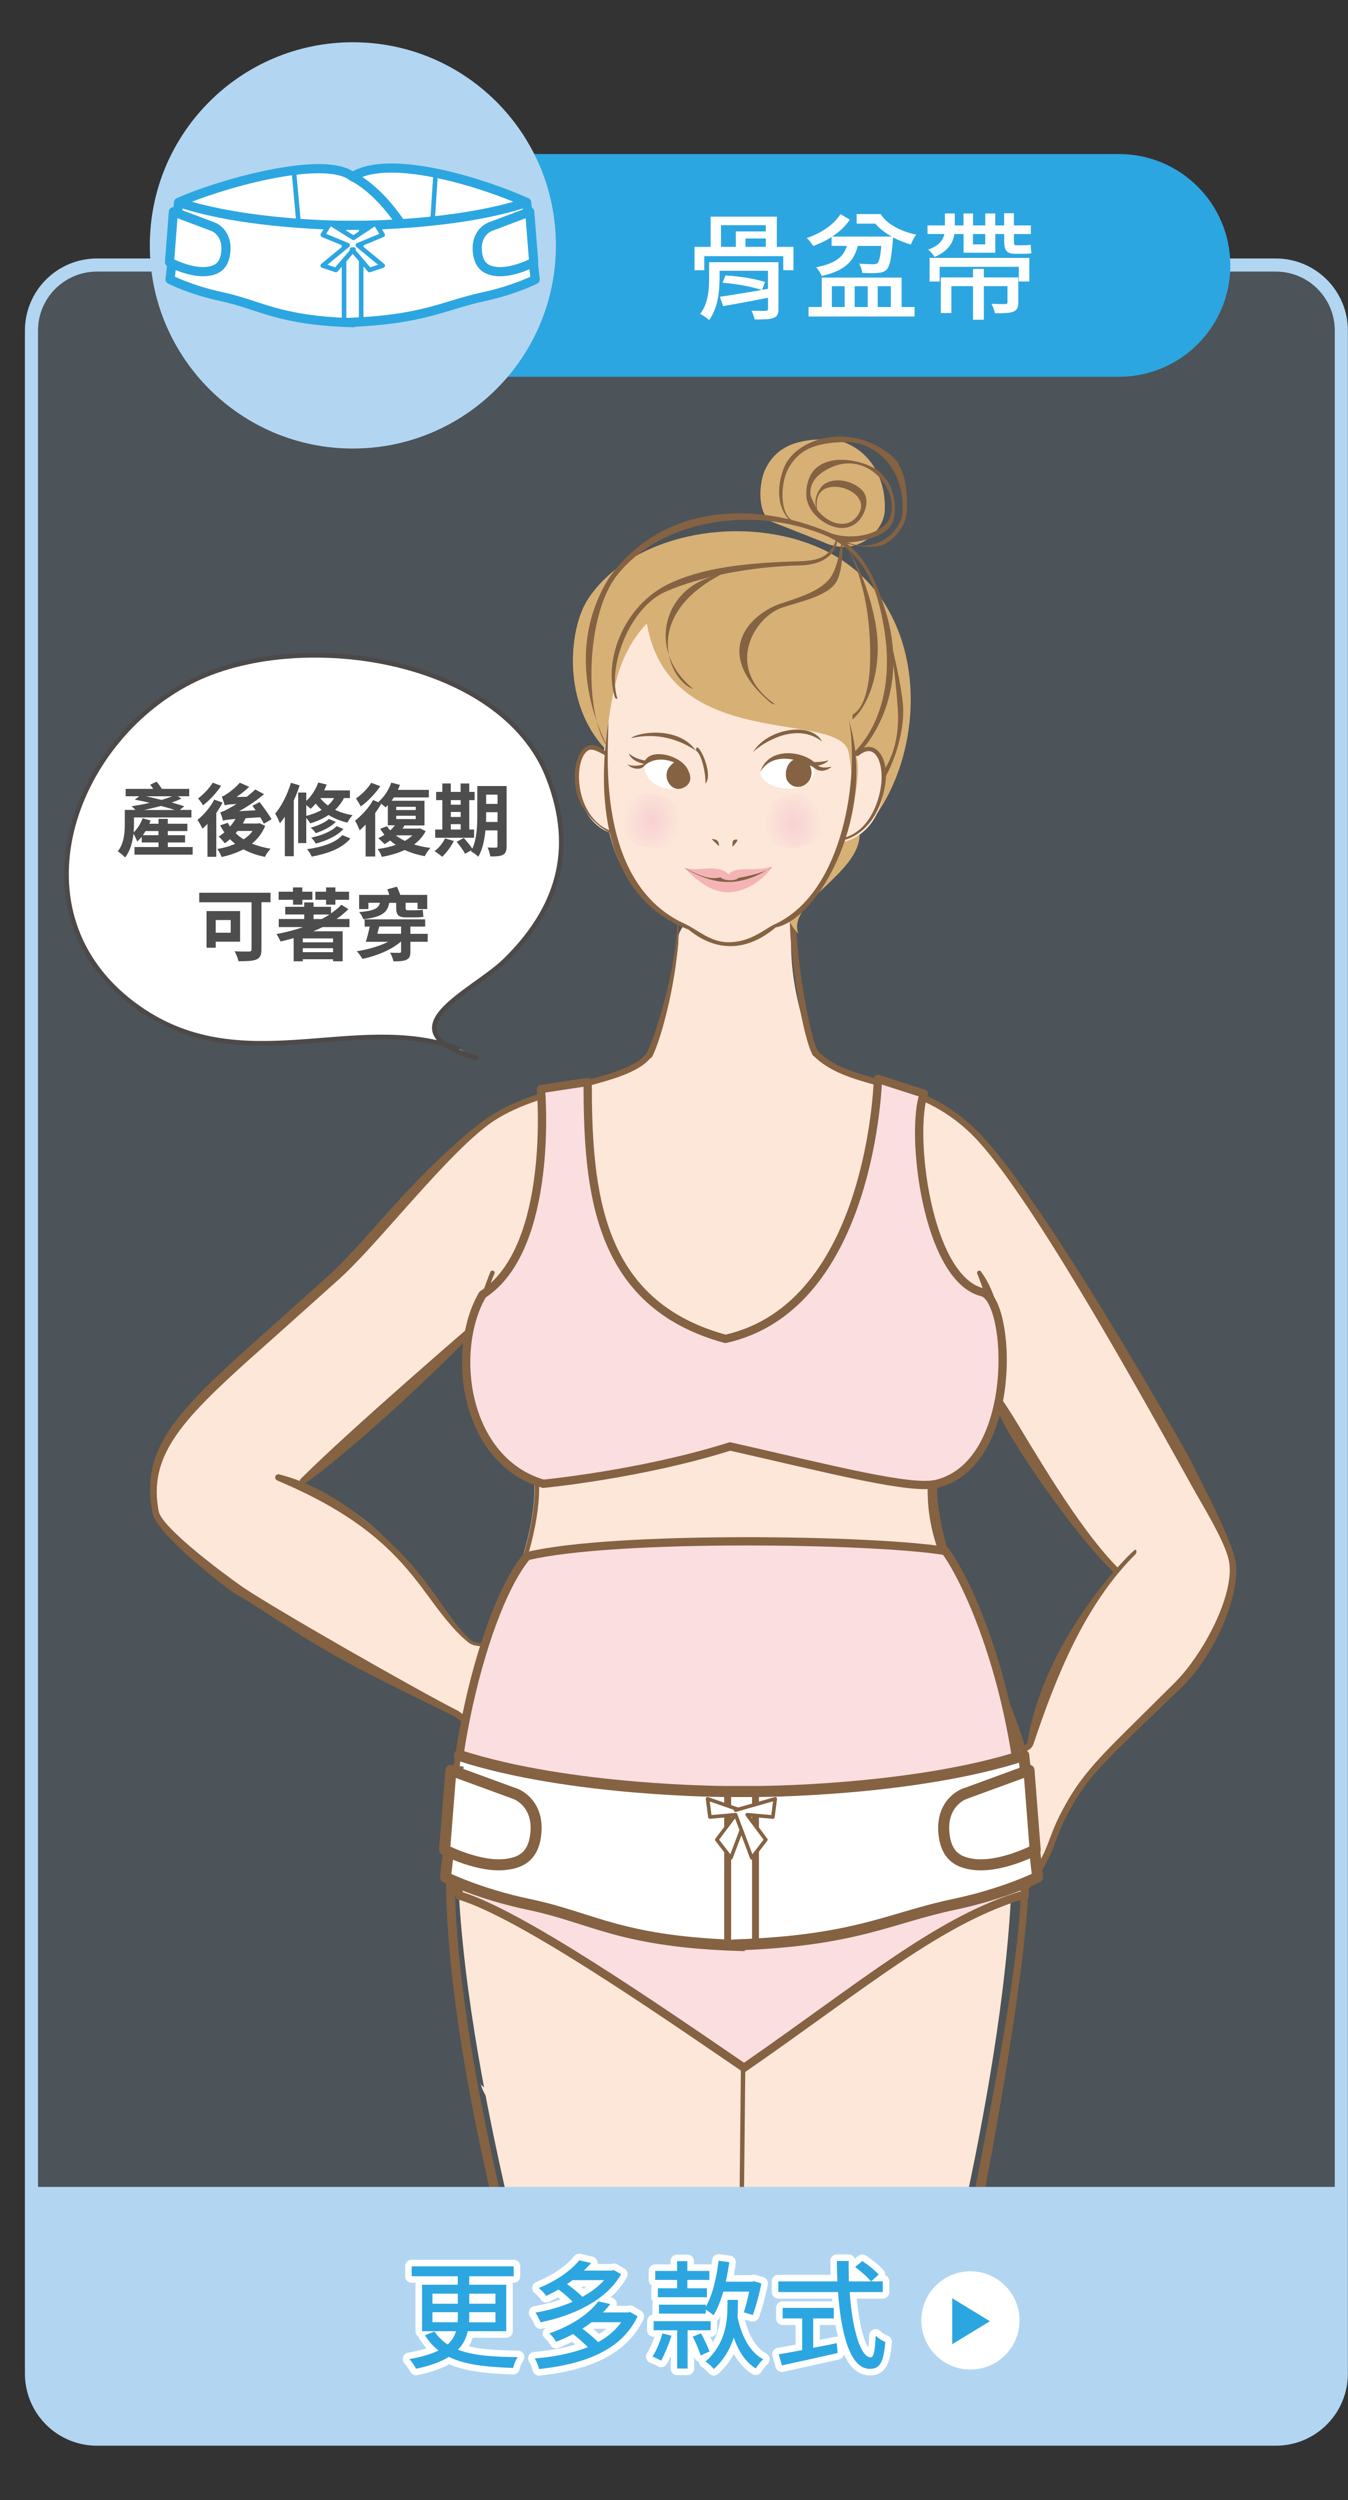 <?xml version="1.0" encoding="utf-8"?>
<!-- Generator: Adobe Illustrator 16.0.0, SVG Export Plug-In . SVG Version: 6.00 Build 0)  -->
<!DOCTYPE svg PUBLIC "-//W3C//DTD SVG 1.1//EN" "http://www.w3.org/Graphics/SVG/1.1/DTD/svg11.dtd">
<svg version="1.1" id="圖層_1" xmlns="http://www.w3.org/2000/svg" xmlns:xlink="http://www.w3.org/1999/xlink" x="0px" y="0px"
	 width="218px" height="404.12px" viewBox="0 0 218 404.12" enable-background="new 0 0 218 404.12" xml:space="preserve">
<rect x="0" y="0" width="218" height="404.12" fill="#333333" stroke="none"/>
<g>
	<path opacity="0.2" fill="#B2D6F1" d="M216.92,383.66c0,5.85-4.74,10.59-10.59,10.59H15.68c-5.85,0-10.59-4.74-10.59-10.59V53.43
		c0-5.85,4.74-10.59,10.59-10.59h190.65c5.85,0,10.59,4.74,10.59,10.59V383.66z"/>
	<g>
		<path fill="none" stroke="#B2D6F1" stroke-width="2.118" d="M216.92,383.66c0,5.85-4.74,10.59-10.59,10.59H15.68
			c-5.85,0-10.59-4.74-10.59-10.59V53.43c0-5.85,4.74-10.59,10.59-10.59h190.65c5.85,0,10.59,4.74,10.59,10.59V383.66z"/>
	</g>
	<g>
		<defs>
			<rect id="SVGID_43_" x="18.85" y="66.11" width="185.36" height="288.43"/>
		</defs>
		<clipPath id="SVGID_2_">
			<use xlink:href="#SVGID_43_"  overflow="visible"/>
		</clipPath>
		<g clip-path="url(#SVGID_2_)">
			<g>
				<g>
					<g>
						<path fill="#FCE7D8" d="M149.63,383.42h0.19c1.14-6.21,15.04-55.81,13.82-88.97c-1.07-29.11-15.35-42-12.05-59.07
							c0,0,9.09-5.02,9.09-15.99c0.77-5.59-2.45-13.98-2.45-13.98s-15.09-17.9-24.3-32.52c-3.45-2.65-7.34-16.82-5.53-24.67
							c-8.97-10.21-18.68,0.89-18.68,3.22c0,5.99-4.56,18.8-4.56,18.8l-7.9,7.26l-16.99,28.02c0,0-4.13,8.51-3.38,14.11
							c0,10.96,9.06,15.28,9.06,15.28c3.32,17.08-10.83,30.44-11.9,59.55c-1.22,33.17,13.8,82.76,14.95,88.97h0.17
							c1.11,8.52,3.76,24.07,3.76,31.83c0,11.07,0.41,30.58,0.41,44.41c0,13.84,6.09,42.75,6.09,42.75l15.85,0.29l0.01,0.08
							l1.68-0.05l3.2,0.05l0.01-0.08l21.26-0.28c0,0,4.88-30.12,4.88-43.96c0-13.84-2.05-32.33-2.05-43.4
							C144.27,407.3,148.51,391.94,149.63,383.42z"/>
					</g>
				</g>
				<path fill="#846242" d="M127.72,148.09c0,7.44,2.19,19.69,3.68,22.39c0.14,0.25,0.45,0.35,0.7,0.2c0.26-0.14,0.35-0.45,0.2-0.7
					c-1.27-2.31-3.54-14.23-3.54-21.89c0-0.29-0.23-0.52-0.52-0.52C127.96,147.57,127.72,147.8,127.72,148.09z"/>
				<path fill="#846242" d="M109.54,148.72c0,7.32-3.61,19.07-5.01,21.6c-0.13,0.24-0.04,0.56,0.21,0.7
					c0.26,0.14,0.57,0.05,0.71-0.2c1.48-2.68,4.31-13.39,4.31-21c0-0.29-0.23-0.52-0.52-0.52
					C108.95,149.31,109.54,148.44,109.54,148.72z"/>
				<g>
					<path fill="#FCE7D8" d="M81.43,339.55c0.11-0.95-3.81-1.92-3.71-2.91c0.47,3.13,5.01,6.2,5.55,9.16
						C82.58,343.84,81.91,341.78,81.43,339.55z M161.04,339.69c0.01-0.06,0.02-0.11,0.02-0.17c0,0.02,0,0.03,0.01,0.04
						C161.06,339.6,161.04,339.64,161.04,339.69z"/>
					<path fill="#846242" d="M120.19,331.02c-0.19,0-0.35,0.16-0.34,0.35l-0.6,57.43c0,0-0.21,18.55,0.28,40.72
						c0.79,35.8,0.9,82.02,0.9,82.02c0,0.2,0.16,0.35,0.36,0.35c0.19-0.01,0.36-0.16,0.35-0.36l0.45-82.08l-1.62-40.65l0.59-57.43
						C120.56,331.17,120.4,331.01,120.19,331.02z"/>
					<path fill="#846242" d="M104.65,232.51c-3.19,3.2-12.74,4.89-18.14,2.25c-0.18-0.08-0.39-0.01-0.47,0.17
						c-0.09,0.17-0.02,0.38,0.16,0.47c5.74,2.8,15.54,1.03,18.96-2.38c0.14-0.13,0.14-0.36,0-0.51
						C105.02,232.38,104.79,232.38,104.65,232.51z"/>
					<path fill="#846242" d="M150.52,235.15c-5.51,2.07-14.22,0.38-17.25-2.63c-0.14-0.14-0.36-0.14-0.51,0
						c-0.14,0.15-0.14,0.38,0,0.51c3.42,3.41,13.33,6,19.06,3.19c0.17-0.08,0.14-1.11,0.06-1.29c-0.09-0.18-0.3-0.25-0.48-0.17
						C151.12,234.9,150.83,235.03,150.52,235.15"/>
					<path fill="#F4B098" d="M95.64,223.57c0,1.41-1.15,2.56-2.56,2.56c-1.41,0-2.56-1.15-2.56-2.56c0-1.41,1.16-2.56,2.56-2.56
						C94.49,221.01,95.64,222.16,95.64,223.57z"/>
					<path fill="#846242" d="M120.6,283.14c0,0-1.34,2.57,0,3.91C121.94,288.4,120.6,283.14,120.6,283.14z"/>
					<path fill="#846242" d="M158.23,205.4c-0.13,0.06-0.21,0.19-0.21,0.32c0,0.05,0.01,0.1,0.03,0.15
						c0.03,0.07,2.75,6.41,2.75,11.75c0,0.61-0.04,1.2-0.13,1.77c0,10.97-9.09,15.34-9.18,15.39c-0.09,0.04-0.17,0.14-0.19,0.25
						c-0.33,1.69-1.28,4.16-1.28,5.81c0,6.98,2.24,11.77,6.41,20.6c4.46,9.45,8.08,20.79,8.64,35.82c0.06,1.74,0.09,3.67,0.09,5.8
						c0,15.46-5.76,41.47-13.8,83.23l-0.4,2.15c-0.32,1-5.78,25.7-5.78,32.93c0,5.4,0.84,12.48,1.7,19.98
						c0.99,8.44,0.46,17.18,0.46,24.68c0,13.33-4.47,41.77-4.97,44.88c-0.59,0.01-21.57,0.28-21.57,0.28
						c-0.09,0-0.15,0.04-0.21,0.08c-0.37-0.01-3.1-0.04-3.1-0.04c-0.01,0-0.85,0.03-1.57,0.04c-0.06-0.05-0.13-0.08-0.2-0.08
						c0,0-15.45-0.27-16.02-0.28c-0.54-3.17-5.53-33.04-6.45-46.38c-0.41-5.78-0.53-11.69-0.53-17.43c0-5.05,0.09-9.96,0.19-14.6
						l0.15-10.94c0-7.52-3.84-32.72-4.17-33.79l-1.2-5.44c-3.28-14.49-14.18-51.67-14.18-80.25c0-1.64,0.02-3.24,0.08-4.82
						c0.56-14.96,4.64-25.97,8.26-35.69c2.83-7.62,5.35-14.39,5.35-21.36c0-1.71-0.15-3.44-0.49-5.19c-0.02-0.11-0.1-0.21-0.2-0.25
						c-0.09-0.05-9.19-4.42-9.19-15.34c-0.08-0.56-0.11-1.16-0.11-1.77c0-5.37,2.72-11.71,2.75-11.78c0.03-0.05,0.04-0.1,0.04-0.15
						c0-0.13-0.08-0.27-0.22-0.32c-0.18-0.08-0.38,0-0.47,0.18c-0.13,0.29-3.51,8.57-3.51,14.03c0,0.65,0,0,0.09,0.61l0,0
						c0,10.5,8.89,14.45,10.16,15.1c0.31,1.64,0.45,3.27,0.45,4.87c0,6.85-2.51,13.58-5.31,21.13c-3.63,9.76-8.57,20.84-9.12,35.9
						c-0.06,1.59,0.04,3.89,0.04,5.54c0,28.65,10.73,65.2,14.02,79.72l1.78,5.76c0.09,0.29,4.46,25.89,4.46,33.31l-0.16,10.92
						c-0.09,4.64-0.87,10.24-0.87,15.29c0,5.77,0.06,11.75,0.47,17.56c0.97,14.05,7.19,45.66,7.24,45.98
						c0.03,0.18,0.18,0.3,0.34,0.31c0,0,15.69,0.28,16.11,0.28c0.06,0.06,0.14,0.09,0.24,0.09l1.76-0.04l3.29,0.04
						c0.09,0,0.17-0.03,0.23-0.09c0.42,0,21.66-0.28,21.66-0.28c0.17,0,0.32-0.13,0.35-0.31c0.04-0.3,5.85-31.17,5.85-45.28
						c0-7.53,0.57-16.3-0.41-24.77c-0.87-7.46-2.58-14.53-2.58-19.89l0,0c0-7.12,4.63-27.12,6.47-34.12
						c4.98-20.98,13.99-68.22,13.99-83.72c0-2.13,1.65-6.1,1.59-7.85c-0.56-15.15-7.03-24.69-10.84-34.5
						c-2.95-7.58-5.55-14.29-5.55-21.16c0-1.56-0.02-2.21,0.28-3.79c1.26-0.66,9.39-4.93,10.14-16.23
						c0.62-9.87-3.14-14.11-3.27-14.4C158.62,205.4,158.41,205.31,158.23,205.4z"/>
					<path fill="#F4B098" d="M142.78,223.57c0,1.41,1.14,2.56,2.56,2.56c1.41,0,2.56-1.15,2.56-2.56c0-1.41-1.15-2.56-2.56-2.56
						C143.92,221.01,142.78,222.16,142.78,223.57z"/>
				</g>
				<g>
					<path fill="#D7B076" d="M110.08,127.28c-20.03-3.66-19.17-23.98-15.05-30.35c6.66-10.33,24.01-13.95,36.89-8.63
						c19.55,8.06,18.74,34.97,7.09,46.62c0,6.29-11.88,11.05-9.88,16.01c-4.96-4.96,1.96-9.01,4.22-15.32"/>
					<path fill="#D7B076" d="M133,87.56c5.54,2.7,9.91-1.72,10.08-4.94c0.35-7.05-4.4-11.62-9.39-11.62c-4.45,0-7.94,0.9-9.87,4.73
						c-1.2,2.38-1.35,7.51,1.02,8.61"/>
					<path fill="#FCE7D8" d="M137.29,121.84c1.69,8.79-0.85,23.41-13.58,28.91c-1.77,0.77-2.23,1.54-5.92,1.54
						c-3.88,0-5.01-2.17-6.93-2.92c-14.84-5.76-13.25-23-13.25-27.7c1.36-7.45,1.28-14.8,6.99-20.91
						C108.32,122.18,136.39,114.41,137.29,121.84z"/>
					<path fill="#FCE7D8" d="M98.86,134.7c-8.19-2.89-6.32-18.11-1.02-12.82"/>
					<path fill="#846242" d="M94.99,120.6c-1.34,0.58-2.09,2.69-2.04,5.38c0.11,6.13,6.16,9.01,6.22,8.83
						c0.07-0.17-0.03-0.38-0.2-0.43c-3.77-1.33-5.23-5.37-5.33-8.43c-0.09-2.33,0.58-4.27,1.62-4.73c0.83-0.36,2.68,1.04,2.81,0.9
						c0.14-0.13,0.14-0.34,0-0.49C96.69,120.26,95.63,120.32,94.99,120.6z"/>
					<path fill="#846242" d="M98.51,93.36c-8.45,13.56-0.03,27.63-0.17,27.51c-3.85-5.07-3.75-21.28,1.45-27.89
						c6.75-8.57,21-11.44,33.15-6.66c6.16,2.42,8.24,7.57,9.22,11.38c3.46,13.3-0.86,20.73-4,23.87c-0.12,0.13-0.12,0.33,0,0.47
						c0.14,0.13,0.36,0.13,0.47,0c3.27-3.26,8.56-11.9,4.2-24.47c-1.35-3.87-3.2-9.34-9.63-11.87
						C120.58,80.73,106.63,82.12,98.51,93.36z"/>
					<path fill="#846242" d="M135.41,86.76c-1.09,3.21-2.74,3.87-6.34,3.97c-7.97,0.22-15.46,0.95-21.09,3.73
						c-6.94,3.42-10.46,12.02-8.54,18.25c0.06,0.17,0.25,0.28,0.42,0.22c-1.71-5.14,1.98-14.8,7.85-17.33
						c5.61-2.42,13.6-3.99,21.37-4.2C135.94,91.32,135.47,86.57,135.41,86.76z"/>
					<path fill="#846242" d="M134.1,93.62c-1.59,1.9-4.6,2.88-7.8,3.93c-4.64,1.52-11.67,7.73-1.52,16.17
						c0.18,0.01,0.72,0.24,0.56,0.12c-8.45-5.97-3.26-14.2,1.18-15.64c3.14-1.04,6.76-1.73,8.47-3.77c1.52-1.81,1.28-7.24,1.25-7.24
						C136.05,87.19,135.67,91.77,134.1,93.62z"/>
					<path fill="#846242" d="M135.99,87.1c1.36,1.36,3.96,6.86,4.57,14.56c1.02,13.18-2.81,13.72-2.69,13.87
						c0.13,0.15-0.15,0.86,0,0.74c2.49-2.05,5.11-8.24,3.66-15.79C139.69,91.04,135.85,86.97,135.99,87.1z"/>
					<path fill="#846242" d="M142.17,96.43c1.36,1.36,3.07,16.01,3.07,19.52c0,9.27-5.92,11.95-5.81,12.1
						c0.13,0.15,1.7,0.16,1.84,0.04c2.49-2.05,5.26-9.36,4.74-14.41C145.33,107.22,142.04,96.3,142.17,96.43z"/>
					<path fill="#846242" d="M130.4,80.05c0.04,2.33,2.39,4.64,4.8,5.18c1.78,0.4,3.33-0.28,4.25-1.84c0.76-1.27,1.02-3.01,0.02-4.1
						c-1.43-1.55-4.6-2.33-6.33-0.9c-0.56,0.46-1.82,2.3-1,4c-0.16-0.4-1.03-1.99-1.07-2.4c-0.01-0.12-0.02-0.24-0.02-0.37
						c0-1.26,0.66-2.89,3.45-4.11c2.58-1.16,5.36-0.64,7.43,1.36c2,1.94,2.81,4.77,1.94,6.89c-0.93,2.33-5.73,3.84-9.73,2.35
						c-0.18-0.07,1.76,1.39,1.76,1.58c0,0.18,7.71-0.06,8.6-3.67c0.6-2.48,0.09-5.51-2.11-7.62
						C140.12,74.17,130.28,71.92,130.4,80.05z M132.07,81.5c0-1.2,0.46-2.05,1.38-2.5c1.46-0.72,3.91-0.17,5.13,1.16
						c0.55,0.61,1.06,1.61,0.29,2.9c-1.04,1.76-2.65,1.71-3.52,1.52c-1.27-0.29-2.39-1.14-3.2-2.19
						C132.1,82.07,132.07,81.78,132.07,81.5z"/>
					<path fill="#846242" d="M126.75,75.68c-2.36,6.34,1.55,9.08,1.64,8.91c0.08-0.17,0.01-0.36-0.17-0.44
						c-0.58-0.27-1.01-0.83-1.31-1.68c-0.69-1.98-0.32-4.95,0.45-6.48c1.63-3.22,4.39-4.53,9.56-4.53c2.25,0,4.5,1,6.16,2.75
						c2.02,2.12,3.06,5.16,2.88,8.52c-0.07,1.66-1.35,3.53-3.1,4.56c-1.94,1.15-4.24,1.18-6.47,0.08c-0.17-0.08-0.38-0.01-0.45,0.15
						c-0.09,0.17,5.13,1.62,7.28,0.35c1.95-1.16,3.33-3.21,3.43-5.12c0.17-3.55-0.25-7.46-2.74-9.35
						C136.81,68.01,128.45,71.15,126.75,75.68z"/>
					<path fill="#846242" d="M102.06,119.31c4.44-1.02,8.07,0.39,10.49,2.03C109.68,117.22,102.96,118.4,102.06,119.31z"/>
					<path fill="#846242" d="M116.28,136.78c0-0.71-0.22-1.16-1.2-1.16C115.57,136.09,116.28,136.78,116.28,136.78z"/>
					<path fill="#846242" d="M118.47,136.86c-0.1-1.12,0.2-1.16,0.67-1.16C119.61,135.7,118.47,136.86,118.47,136.86z"/>
					<path fill="#F4B4B4" d="M110.69,140.28c2.51,0.69,5.33-0.77,7.15,1.06c1.16-1.49,4.26-0.32,7.06-1.27
						c-1.24,1.89-4.03,4.09-7.03,4.15C114.69,144.29,112.21,141.79,110.69,140.28"/>
					<path fill="#846242" d="M114.07,126.66c0.13-1.18-0.52-4.78-1.52-5.33C112.55,119.02,115.59,125.14,114.07,126.66z"/>
					<path fill="#FFFFFF" d="M122.94,124.76c0,0.95,1.28,2.7,4.7,2.7c1.02,0,4.01-0.44,4.01-2.99c0-0.86-2.45-1.85-4.52-1.85
						C125.05,122.62,122.94,123.55,122.94,124.76z"/>
					<path fill="#846242" d="M132.95,119.87c-1.75-3.36-8.93-2.09-11.16,1.69C123.26,120.1,128.78,116.57,132.95,119.87z"/>
					<path fill="#846242" d="M131.56,124.01c-2.59-1.39-6.59-2.52-8.62,0.75c1.45-4.27,7.02-3.28,8.86-1.45
						c0.72,0.79,1.32,0.89,2.71,0.6C133.7,124.65,132.45,124.91,131.56,124.01"/>
					<path fill="#846242" stroke="#846242" stroke-width="0.406" d="M129.86,122.89c1.34,0.54,1.92,3.26-0.36,4.04
						c-0.82,0.15-1.48-0.02-2.04-0.89c-0.5-1.19,0.08-3.14,1.68-3.26L129.86,122.89z"/>
					<path fill="#846242" d="M124.89,140.07c-1.15,1.14-5.5,1.83-5.5,1.83c-0.34,0.51-2.24,0.54-2.89-0.1
						c-2.23,0.63-4.82-1.13-5.81-1.51C114.54,142.56,119.06,144.08,124.89,140.07z"/>
					<path fill="#846242" d="M130.29,123.17c1.01,0.03,3.28,0.05,3.69-0.36c-0.27,0.73-2.42,1.36-3.16,0.71
						C131.04,123.5,130.05,123.16,130.29,123.17z"/>
					<path fill="#846242" d="M104.71,123.54c-0.68,0-2.69-0.52-3.01-1.78c0.96,0.96,3.52,1.61,4.17,0.96c0.66-0.66-0.42,0-0.42,0
						L104.71,123.54"/>
					<path fill="#FFFFFF" d="M111.49,125.63c0,0.86-0.81,1.91-2.88,1.91c-2.88,0-4.98-2.5-4.21-4.13c0.37-0.78,1.54-0.86,3.63-0.86
						S111.49,124.76,111.49,125.63z"/>
					<path fill="#846242" stroke="#846242" stroke-width="0.401" d="M108.01,125.13c-0.16,0.98,0.75,2.47,2.07,2.14
						c2.57-0.77,1.02-3.63-0.77-4.01C109.31,123.27,108.01,124.08,108.01,125.13z"/>
					<path fill="#846242" d="M104.23,123.46c-0.59,0.34-2.28,0.46-2.77,0.04C102.1,124.45,104.23,124.56,104.23,123.46z"/>
					<path fill="#846242" d="M104.03,123.92c2.33-2.33,6.33-0.69,7.4,1.31C111.42,122.27,104.26,120.14,104.03,123.92z"/>
					<path fill="#FCE7D8" d="M136.69,136.04c9.39-2.89,6.92-19.45,1.63-14.17c1.33,2.44-0.84,11.26-1.63,12.66
						C136.54,134.8,136.69,136.04,136.69,136.04z"/>
					<path fill="#846242" d="M137.29,116.43c1.69,8.79-0.74,27.77-11.99,32.96c-1.75,0.81-3.87,2.91-7.51,2.91
						c-2.95,0-5.05-2.08-6.93-2.92c-14.68-6.59-12.46-28.04-12.46-32.74c-1.8,11.38-1.25,28.2,12.95,33.61
						c3.94,3.25,8.93,4,14.08-0.34C132.67,148.47,141.8,131.2,137.29,116.43z"/>
					<path fill="#846242" d="M138.43,121.62c-0.15,0.12-0.17,0.33-0.05,0.47c0.12,0.15,0.33,0.17,0.47,0.05
						c0.6-0.49,1.45-0.99,2.23-0.59c1.03,0.53,1.62,2.43,1.47,4.74c-0.21,2.99-1.79,7.65-5.6,8.98c-0.17,0.06-0.76,0.32-0.69,0.49
						c0.06,0.17,5.87-0.96,6.96-9.43c0.34-2.6-0.54-4.73-1.83-5.39C140.78,120.63,139.78,120.5,138.43,121.62z"/>
					
						<radialGradient id="SVGID_3_" cx="103.091" cy="148.187" r="4.559" gradientTransform="matrix(1.006 -0.037 -0.037 1.232 7.186 -46.083)" gradientUnits="userSpaceOnUse">
						<stop  offset="0" style="stop-color:#F8D0D3"/>
						<stop  offset="1" style="stop-color:#FCE7D8"/>
					</radialGradient>
					<path fill="url(#SVGID_3_)" d="M110.82,133.59c-0.37,2.35-3.13,3.87-6.14,3.38c-3.01-0.48-5.14-2.77-4.76-5.13
						c0.38-2.35,3.13-3.87,6.14-3.39C109.07,128.94,111.2,131.23,110.82,133.59z"/>
					
						<radialGradient id="SVGID_4_" cx="1848.105" cy="200.998" r="4.56" gradientTransform="matrix(-1.006 -0.037 0.037 1.232 1980.079 -46.083)" gradientUnits="userSpaceOnUse">
						<stop  offset="0" style="stop-color:#F8D0D3"/>
						<stop  offset="1" style="stop-color:#FCE7D8"/>
					</radialGradient>
					<path fill="url(#SVGID_4_)" d="M122.93,133.59c0.38,2.35,3.13,3.87,6.14,3.38c3.01-0.48,5.14-2.77,4.77-5.13
						c-0.38-2.35-3.13-3.87-6.14-3.39C124.69,128.94,122.56,131.23,122.93,133.59z"/>
					<path fill="#846242" d="M116.55,92.89c-9.24,1.57-12.22,12.2-4.43,18.46C108.55,110.34,103.23,99.91,116.55,92.89z"/>
				</g>
				<g>
					<g>
						<path fill="#FCE7D8" d="M199.29,252.39c-0.52-3.15-4.16-9.02-5.83-11.98c-5.51-9.81-26.03-47.5-35.76-57.23
							c-9.55-9.55-19.91-7.02-25.85-12.96l26.25,49.88c-1.08,1.08,18.61,30.58,22.13,34.1c-4.4,4.39-10.64,18.72-13.58,27.5
							c-0.22,0.65-0.88,0.94-1.78,1.06c0.17,0.63,0.32,1.29,0.38,2c0.62,6.58,1.45,13.68,0.7,20.22c1.15-1.57,2.16-3,2.46-3.56
							c2.03-3.66,1.79-4.98,4.37-9.56c3.36-5.99,7.03-9,17.58-19.56C195.39,267.3,200.19,257.69,199.29,252.39z"/>
					</g>
					<g>
						<path fill="#FCE7D8" d="M199.29,252.39c-0.52-3.15-4.16-9.02-5.83-11.98c-5.51-9.81-26.03-47.5-35.76-57.23
							c-9.55-9.55-19.91-7.02-25.85-12.96l26.25,49.88c-1.08,1.08,18.61,30.58,22.13,34.1c-4.4,4.39-10.64,18.72-13.58,27.5
							c-0.22,0.65-0.88,0.94-1.78,1.06c0.17,0.63,0.32,1.29,0.38,2c0.62,6.58,1.45,13.68,0.7,20.22c1.15-1.57,2.16-3,2.46-3.56
							c2.03-3.66,1.79-4.98,4.37-9.56c3.36-5.99,7.03-9,17.58-19.56C195.39,267.3,200.19,257.69,199.29,252.39z"/>
					</g>
				</g>
				<g>
					<path fill="#846242" d="M167.14,281.87c3.72-11.08,8.3-22.48,16.5-30.67c0.2-0.21,0.2-0.54,0-0.74
						c-0.2-0.21-14.66,13.85-17.48,31.08c-0.08,0.46-0.64,0.66-1.43,0.74c0.11,0.33,0.2,0.65,0.29,0.99
						C166.07,283.12,166.85,282.74,167.14,281.87z"/>
					<path fill="#846242" d="M199.8,252.31c-0.46-2.74-4.1-9.96-4.1-9.96l-3.18-6.38c-7.48-13.44-25.61-44.3-34.45-53.14
						c-5.45-5.44-11.1-7.03-16.09-8.42c-3.88-1.09-7.23-2.02-9.75-4.55c-0.2-0.21-0.53-0.21-0.74,0c-0.1,0.1-0.14,0.23-0.14,0.37
						c0,0.13,0.05,0.26,0.14,0.36c2.72,2.71,6.36,3.74,10.21,4.82c4.87,1.36,10.39,2.9,15.64,8.14
						c8.74,8.74,26.21,40.12,33.67,53.52l2,3.6l0.93,1.63c1.76,3.04,4.41,7.63,4.84,10.18c0.07,0.4,0.1,0.84,0.1,1.29
						c0,5.34-4.48,13.78-8.87,18.18l-5.25,5.21c-6.63,6.54-9.66,9.52-12.41,14.45c-1.4,2.49-1.98,4.01-2.54,5.49
						c-0.47,1.24-0.91,2.4-1.82,4.08c-0.26,0.45-1,1.52-1.89,2.76c-0.06,0.7-0.16,1.39-0.26,2.09c1.39-1.84,2.67-3.66,3.05-4.35
						c0.96-1.73,1.42-2.93,1.9-4.21c0.54-1.45,1.1-2.92,2.47-5.35c2.69-4.8,4.74-6.64,11.3-13.11l6.74-6.45
						C196.34,267.52,200.74,257.85,199.8,252.31z"/>
				</g>
				<path fill="#846242" d="M160.29,224.06c-0.2,0.2-0.63,0.64-0.44,0.84c0.84,0.84,1.16,3.13,3.46,6.95
					c4.44,7.33,11.18,16.73,16.77,22.31c0.2,0.21,0.54,0.21,0.73,0c0.21-0.19,0.21-0.52,0-0.73c-5.49-5.5-11.54-15.48-15.94-22.79
					C162.44,226.61,161.22,224.98,160.29,224.06C160.09,223.85,160.5,223.85,160.29,224.06z"/>
				<g>
					<path fill="#FCE7D8" d="M105.16,170.23c-3.02,4.92-16.72,4.87-25.45,10.48c-7.07,4.57-18.41,19.49-25.04,25.56
						c-21.73,19.86-31.86,25.92-29.53,38.17c0.65,3.38,13.84,12.61,13.84,12.61c8.61,4.64,23.73,14.4,34.78,19.98
						c3.74,2.55,11.16,8.56,13.61,10.66c1.99,1.69,11.63,12.05,13.05,12.42c3-1.8-6.17-10.52-6.86-11.89
						c1.11,1.22,15.43,12.94,16.26,12.19c1.91-1.75-3.06-5.67-7.33-8.91c-3.88-4.27-6.88-6.45-6.88-6.45
						c2.59,0.13,16.61,10.83,17.13,10.37c1.72-1.56-2.47-4.87-6.82-8.78c-1.99-1.8-5.28-4.24-7.53-5.51
						c0.96-0.57,17.55,7.87,17.45,6.75c0.66-2.69-3.77-4.55-8.07-7.74c-1.04-0.93-3.08-2.13-5.3-3.37c-4.2-2.35-9.05-4.85-9-6.02
						c0.07-1.42,1.78-0.71,3.55-1c2.45,0.29,7.44-2.45,5.74-6.13c-0.42-0.94-3.19,1.92-5.27,1.82c-2.64-0.12-8-1.36-10.26-1.47
						c-1.78-0.08-9.1,2.82-11.15,1.18c-7.38-5.93-11.24-19.54-27.6-25.23c-1.1-0.38,29.13-26.17,29.43-26.46"/>
				</g>
				<g>
					<path fill="#846242" d="M104.72,169.96c-1.48,2.42-5.93,3.6-11.08,4.97c-4.7,1.25-10.01,2.65-14.2,5.35
						c-4.37,2.81-11.33,9.59-16.92,15.89c-3.49,3.93-6.79,7.64-9.37,10l-10,8.95c-14.88,13.19-20.49,18.94-18.5,29.41
						c0.66,3.5,11.76,11.98,13.13,12.94c3.61,1.95,8.53,5.51,13.54,8.49c7.04,4.22,15.75,8.24,22.23,11.52
						c3.82,2.61,11.32,8.71,13.52,10.58c0.68,0.59,2.33,2.25,4.23,4.19c5.5,5.59,8.1,8.11,9.02,8.35c0.14,0.04,0.28,0.02,0.39-0.05
						c0.47-0.27,0.74-0.7,0.84-1.23c0.01-0.11,0.02-0.22,0.02-0.34c0-1.6-2.36-4.67-4.44-7.19c4.39,3.59,11.24,9.11,12.55,9.16
						l0.51-0.17c0.4-0.35,0.59-0.81,0.59-1.32c0-0.03,0-0.05,0-0.08c-0.08-1.72-1.74-3.95-5.44-6.36c-0.79-0.63-1.62-1.27-2.49-1.92
						c-1.48-1.62-2.83-2.94-3.92-3.96c2.34,1.41,5.4,3.49,7.74,5.08c5.73,3.9,5.97,3.99,6.43,3.56c0.37-0.33,0.57-0.77,0.57-1.25
						c0,0,0-0.01,0-0.01c-0.01-1.53-1.43-4.07-4.73-5.93c-0.36-0.33-0.74-0.66-1.12-1l-1.54-1.37c-1.22-1.09-2.78-2.31-4.3-3.4
						c1.59,0.67,3.48,1.5,5.08,2.22c7.25,3.23,8.51,3.7,9.06,3.31c0.16-0.12,0.24-0.29,0.24-0.49c0,0.04,0,0.08-0.01,0.11
						c0.01-0.04,0.01-0.07,0.01-0.11c0,0,0.01,0,0.01-0.01h-0.01c0.04-0.19,0.07-0.38,0.07-0.56c0-2.03-1.66-4.23-5.18-5.44
						l-3.17-2.17c-1.06-0.95-3.2-2.21-5.35-3.4l-1.62-0.91c-2.78-1.54-6.99-3.86-7.11-4.66c0.01-0.35,0.08-0.44,1.38-0.42
						c0.5,0.01,1.06,0.01,1.64-0.08c-0.02,0-0.04,0-0.05-0.01c0.01,0.01,0.03,0.01,0.05,0.01c0.04-0.01,0.06,0,0.1-0.01
						c-0.03,0.01-0.06,0.01-0.09,0.01c1.71,0.17,4.4-0.88,5.77-2.77c0.94-1.27,1.09-2.69,0.44-4.1l-0.5-0.45
						c-0.56-0.17-1.23,0.22-2.18,0.77c-0.95,0.55-2.13,1.24-3.03,1.19c-1.35-0.06-3.44-0.42-5.45-0.77
						c-1.91-0.33-3.7-0.65-4.82-0.69c-0.67-0.04-1.86,0.26-3.37,0.65c-2.51,0.62-6.32,2.17-7.47,1.25c-2.4-1.93-4.49-5.39-6.71-8.41
						c-2.33-3.2-4.21-5.35-7.72-8.58c-3.93-3.6-9.73-8.19-16.85-9.99c-0.27-0.07-0.56,0.1-0.63,0.38c-0.06,0.28,0.12,0.52,0.38,0.63
						c13.12,5.55,18.89,11.2,23.99,18.16c2.25,3.08,4.38,5.99,6.89,8.01c1.56,1.25,5.34,0.31,8.37-0.45
						c1.31-0.33,2.55-0.65,3.07-0.62c1.05,0.06,2.81,0.36,4.69,0.67c2.05,0.36,4.16,0.72,5.57,0.79c1.22,0.06,2.53-0.72,3.6-1.34
						c0.43-0.24,0.98-0.56,1.25-0.63c0.16,0.38,0.27,0.76,0.27,1.13c0,0.61-0.22,1.21-0.63,1.78c-1.12,1.54-3.5,2.51-4.88,2.34
						c-0.04,0-0.1,0-0.14,0.01c-0.52,0.08-3.92,0.01-3.98,1.48c0,0.01-0.01,0.03,0,0.04c0.99,1.5,2.35,2.64,7.64,5.56l1.62,0.9
						c2.1,1.18,4.18,2.39,5.21,3.31c0.04,0.03,3.25,2.23,3.25,2.23c1.12,0.74,2.52,1.06,3.33,1.71c1.06,0.86,1.38,2.03,1.38,2.9
						c0,0.01-0.01,0.02-0.01,0.03c-1.17-0.27-5.01-1.98-7.91-3.28c-7.27-3.25-8.75-3.79-9.35-3.45c-0.15,0.1-0.25,0.26-0.25,0.45
						l0,0c0,0.19,5.63,4.01,7.71,5.89l1.53,1.37c1.18,1.04,3.11,2.1,4.09,3.07c1.26,1.26,1.42,2.37,1.43,3.09l0,0
						c0,0.1-0.08,0.17-0.13,0.26c-0.84-0.41-3.17-2.01-5.26-3.43c-5.63-3.84-10.07-6.77-11.61-6.84c-0.23-0.01,2.68,3.15,6.47,7.31
						c0.01,0.03,0.04,0.05,0.07,0.07c1.39,1.05,4.18,2.59,5.78,4.08c1.41,1.3,1.73,2.57,1.78,3.44c0,0.02,0,0.03,0,0.05
						c0,0.15-0.1,0.27-0.19,0.39c-2.05-0.69-16.05-12.22-16.26-12.07c-0.15,0.1,0.61,1.71,1.7,2.96c1.95,2.23,5.54,6.31,5.54,8.21
						c0,0.06,0,0.14-0.02,0.2c-0.01,0.13-0.11,0.2-0.18,0.29c-1.25-0.78-5.59-5.19-8.28-7.92c-1.93-1.95-3.58-3.63-4.3-4.25
						c-2.21-1.88-9.76-8.02-13.67-10.69c-6.5-3.29-29.66-16.49-34.83-20.01c-3.57-2.5-13.08-9.64-13.58-12.25
						c-0.21-1.09-0.31-2.14-0.31-3.15c0-8.12,6.7-14.07,19.66-25.56l10.01-8.97c2.62-2.4,5.94-6.12,9.45-10.08
						c5.29-5.94,11.28-12.68,15.52-15.42c4.05-2.62,9.29-4,13.91-5.23c5.37-1.43,10-2.65,11.71-5.43c0.05-0.08,0.08-0.18,0.08-0.27
						c0-0.17-0.08-0.35-0.24-0.45C105.19,169.63,104.87,169.71,104.72,169.96z M97.02,270.26L97.02,270.26L97.02,270.26
						L97.02,270.26z"/>
				</g>
				<path fill="#846242" d="M77.58,213.04c-0.2,0.17-20.78,17.83-28.97,26.02c-0.2,0.2-0.2,0.53,0,0.73c0.21,0.21,0.51,0.17,0.74,0
					c11.24-8.15,28.02-24.94,27.83-25.16C77,214.41,77.8,212.85,77.58,213.04z"/>
				<path fill="#846242" d="M151.82,236.22c1.26-0.66,9.39-4.93,10.14-16.23c0.62-9.87-3.14-14.11-3.27-14.4
					c-0.08-0.18-0.29-0.27-0.47-0.18c-0.13,0.06-0.21,0.19-0.21,0.32c0,0.05,0.01,0.1,0.03,0.15c0.03,0.07,2.75,6.41,2.75,11.75
					c0,0.61-0.04,1.2-0.13,1.77c0,10.97-9.09,15.34-9.18,15.39"/>
				<path fill="#846242" d="M86.71,235.01c-0.02-0.11-0.1-0.21-0.2-0.25c-0.09-0.05-9.19-4.42-9.19-15.34
					c-0.08-0.56-0.11-1.16-0.11-1.77c0-5.37,2.72-11.71,2.75-11.78c0.03-0.05,0.04-0.1,0.04-0.15c0-0.13-0.08-0.27-0.22-0.32
					c-0.18-0.08-0.38,0-0.47,0.18c-0.13,0.29-3.51,8.57-3.51,14.03c0,0.65,0,0,0.09,0.61l0,0c0,10.5,8.89,14.45,10.16,15.1"/>
			</g>
			<path fill="#FADEE0" stroke="#846242" stroke-width="1.338" d="M152.88,250.69c-11.33-1.89-53.7-2.55-67.66,0.85
				c-7.93,9.44-14.73,41.9-10.9,54.85c9.77,2.92,31.66,18.02,46.01,27.83c19.63-13.59,31.71-24.02,45.39-28.02
				C166.48,276.74,156.75,255.89,152.88,250.69z"/>
			<path fill="#FADEE0" stroke="#846242" stroke-width="1.338" stroke-linecap="round" stroke-linejoin="round" d="M87.48,176.03
				c0,0,2.26,25.67-9.44,33.22c-5.28,9.06-3.02,26.81,9.82,30.58c0,0,15.86-1.51,30.21-6.04c16.61,3.77,29.35,7.09,33.48,6.04
				c13.34-3.4,11.99-29.79,7.3-30.96c-9.07-2.27-11.7-26.04-9.44-32.09l-7.43-2.39c0,0-0.88,36.75-24.67,42.02
				c-20.77-5.66-22.27-23.9-22.27-41.53L87.48,176.03z"/>
			<g>
				<g>
					<path fill="#FFFFFF" d="M168.07,303.42l-2.24-19.68c-8.67,3.22-31.93,6.24-45.12,5.49c-18.6,0.76-31.79-1.5-46.16-5.49
						l-2.24,19.68c0,0,5.42,2.69,13.46,4.38c10.48,2.19,14.84,6.17,34.95,6.67l0.12-0.19c18.18-0.82,23.62-4.37,33.77-6.49
						C162.65,306.12,168.07,303.42,168.07,303.42z"/>
					<path fill="none" stroke="#846242" stroke-width="1.785" stroke-linecap="round" stroke-linejoin="round" d="M165.56,283.74
						l2.25,19.68c0,0-5.42,2.69-13.46,4.38c-10.48,2.19-15.89,5.91-35.53,6.57"/>
					<path fill="none" stroke="#846242" stroke-width="1.785" stroke-linejoin="round" d="M120.46,314.48
						c-20.12-0.51-24.48-4.49-34.96-6.67c-8.04-1.68-13.46-4.38-13.46-4.38l2.05-17.98"/>
					
						<rect x="117.68" y="289.57" fill="none" stroke="#846242" stroke-width="1.119" stroke-linecap="round" stroke-linejoin="round" width="4.5" height="24.8"/>
					<path fill="#FFFFFF" stroke="#846242" stroke-width="1.785" stroke-linecap="round" stroke-linejoin="round" d="M71.9,299
						c-0.01,0,5.71,3,10.18,2.32c1.85-0.28,3.98-1.03,4.5-4.38c0.87-5.49-3.17-6.97-3.17-6.97l-10.49-3.84L71.9,299z"/>
					<path fill="#FFFFFF" stroke="#846242" stroke-width="1.785" stroke-linecap="round" stroke-linejoin="round" d="M167.41,299
						c0,0-5.71,3-10.18,2.32c-1.85-0.28-3.98-1.03-4.5-4.38c-0.86-5.49,3.18-6.97,3.18-6.97l10.5-3.84L167.41,299z"/>
					<path fill="none" stroke="#846242" stroke-width="1.785" stroke-linecap="round" stroke-linejoin="round" d="M165.56,283.74
						c-17.95,5.83-43.39,5.83-43.39,5.83h-4.5c0,0-25.44,0-43.39-5.83"/>
				</g>
				<g>
					<polyline fill="#FFFFFF" stroke="#846242" stroke-width="0.587" stroke-linecap="round" stroke-linejoin="round" points="
						119.71,292.58 114.43,290.75 114.81,293.69 118.96,293.32 115.93,297.36 118.2,300.3 120.84,293.32 					"/>
					<polyline fill="#FFFFFF" stroke="#846242" stroke-width="0.587" stroke-linecap="round" stroke-linejoin="round" points="
						118.96,292.58 125.37,290.75 124.99,293.69 120.84,293.32 123.85,297.36 121.59,300.3 118.96,293.32 					"/>
				</g>
			</g>
		</g>
	</g>
	<g>
		<g>
			<path fill="#2CA6E0" d="M198.97,42.9c0,9.94-8.06,18-18,18h-131c-9.94,0-18-8.06-18-18l0,0c0-9.94,8.06-18,18-18h131
				C190.92,24.9,198.97,32.96,198.97,42.9L198.97,42.9z"/>
			<path fill="#2CA6E0" d="M46.66,55.97c-7.22,0-13.07-5.85-13.07-13.07c0-7.22,5.85-13.07,13.07-13.07h139.11
				c7.22,0,13.06,5.85,13.06,13.07c0,7.22-5.85,13.07-13.06,13.07H46.66z"/>
			<g>
				<g>
					<g>
						<path fill="#FFFFFF" d="M128.32,39.9v3.78h-1.65V41.4H113.9v2.28h-1.58V39.9h2.6v-4.88h10.71v4.88H128.32z M125.9,49.89
							c0,0.85-0.19,1.27-0.82,1.5c-0.61,0.25-1.6,0.25-3.04,0.25c-0.09-0.42-0.3-1.04-0.51-1.42c0.99,0.04,2.01,0.04,2.28,0.02
							c0.3-0.02,0.4-0.1,0.4-0.34v-1.77c-2.58,0.51-5.22,0.99-7.26,1.35l-0.53-1.52c1.75-0.23,4.24-0.67,6.76-1.08
							c-1.48-0.53-4.18-1.03-6.33-1.18l0.47-1.18c2.11,0.1,4.88,0.55,6.4,1.06l-0.47,1.27l0.95-0.17v-2.91h-7.83v1.33
							c0,1.98-0.29,4.75-1.69,6.63c-0.32-0.3-1.06-0.8-1.44-0.99c1.29-1.67,1.44-3.99,1.44-5.64v-2.72h11.21V49.89z M116.61,39.9
							h2.39v-2.49h4.84V36.4h-7.24V39.9z M123.85,38.55h-3.29v1.35h3.29V38.55z"/>
						<path fill="#FFFFFF" d="M134.51,38.3c-0.95,0.61-2,1.1-3,1.46c-0.21-0.36-0.67-0.95-1.03-1.29c2.13-0.72,4.33-2.05,5.43-3.86
							l1.52,0.89c-0.68,1.06-1.71,2-2.85,2.74h9.63c-1.06-0.59-1.98-1.31-2.66-2.09h-3.02V34.6h3.91c0.91,1.6,3.25,2.81,5.72,3.32
							c-0.29,0.38-0.67,1.12-0.86,1.6c-1.01-0.29-1.98-0.68-2.87-1.14l-0.04,0.55c-0.25,2.93-0.51,4.16-1.01,4.65
							c-0.38,0.38-0.82,0.49-1.41,0.53c-0.53,0.06-1.5,0.06-2.53,0c-0.04-0.46-0.23-1.08-0.51-1.5c0.95,0.08,1.9,0.1,2.28,0.1
							c0.3,0,0.51-0.02,0.7-0.17c0.27-0.27,0.47-1.04,0.61-2.79h-3.8c-0.61,2.39-1.98,3.99-5.83,4.86c-0.17-0.4-0.57-1.08-0.91-1.41
							c3.29-0.63,4.46-1.77,4.98-3.46h-2.47V38.3z M145.8,49.62h2.11v1.54h-17.15v-1.54h2.13v-4.75h12.92V49.62z M134.53,49.62h2.07
							v-3.36h-2.07V49.62z M138.22,46.26v3.36h2.11v-3.36H138.22z M141.94,46.26v3.36h2.13v-3.36H141.94z"/>
						<path fill="#FFFFFF" d="M154.35,37.83c-0.21,1.37-0.99,2.77-3.21,3.7c-0.21-0.36-0.67-0.89-1.03-1.2
							c1.8-0.59,2.41-1.58,2.62-2.51H150v-1.39h2.81V34.5h1.6v1.94h1.41V34.5h1.54v1.94h1.98V34.5h1.61v1.94h1.44v-1.98h1.58v1.98
							h2.74v1.39h-2.74v1.14c0,0.51,0.04,0.68,0.36,0.68h1.35c0.29,0,0.74-0.04,0.99-0.09c0.04,0.4,0.08,0.99,0.13,1.37
							c-0.25,0.08-0.68,0.09-1.1,0.09h-1.5c-1.5,0-1.8-0.61-1.8-2.09v-1.1h-1.44v3.02h-5.13v-3.02H154.35z M150.32,41.68h16.15v3.82
							h-1.71v-2.37h-12.8v2.37h-1.63V41.68z M164.68,48.88c0,0.8-0.19,1.27-0.82,1.5c-0.63,0.25-1.56,0.25-2.96,0.25
							c-0.08-0.44-0.32-1.1-0.55-1.52c0.97,0.04,1.98,0.04,2.22,0.04c0.29-0.02,0.36-0.08,0.36-0.3v-2.6h-3.82v5.43h-1.75v-5.43
							h-3.5v4.35h-1.71v-5.76h5.21v-1.37h1.75v1.37h5.57V48.88z M157.35,37.83v1.67h1.98v-1.67H157.35z"/>
					</g>
				</g>
			</g>
			<g>
				<path fill="#B2D6F1" d="M24.23,39.67c0-18.13,14.7-32.84,32.83-32.84c18.14,0,32.84,14.7,32.84,32.84
					c0,18.13-14.7,32.83-32.84,32.83C38.93,72.5,24.23,57.8,24.23,39.67z"/>
				<g>
					<path fill="#FFFFFF" d="M86.71,45.18l-1.38-12.45c-6-2.77-23.54-7.85-28.15-4.16c-4.61-3.69-22.14,1.39-28.14,4.16l-1.38,12.45
						c0,0,3.34,1.7,8.3,2.77c6.47,1.39,9.15,3.9,21.56,4.23l0.07-0.12c11.21-0.52,14.57-2.77,20.83-4.11
						C83.37,46.88,86.71,45.18,86.71,45.18z"/>
					<path fill="none" stroke="#2CA6E0" stroke-width="1.481" stroke-linecap="round" stroke-linejoin="round" d="M57.02,28.57
						c6.2-3.96,22.15,1.39,28.15,4.16l1.38,12.45c0,0-3.34,1.7-8.3,2.77c-6.46,1.39-9.8,3.74-21.91,4.16"/>
					<path fill="none" stroke="#2CA6E0" stroke-width="1.481" stroke-linejoin="round" d="M57.35,52.17
						c-12.4-0.33-15.09-2.84-21.55-4.23c-4.96-1.06-8.3-2.77-8.3-2.77l1.38-12.45c6-2.77,23.53-7.85,28.14-4.16
						c0,0,3.75,1.58,7.83,7.62"/>
					<path fill="#FFFFFF" stroke="#2CA6E0" stroke-width="1.481" stroke-linecap="round" stroke-linejoin="round" d="M63.94,35.49"
						/>
					
						<rect x="55.64" y="36.41" fill="none" stroke="#2CA6E0" stroke-width="0.74" stroke-linecap="round" stroke-linejoin="round" width="2.77" height="15.69"/>
					<path fill="#FFFFFF" stroke="#2CA6E0" stroke-width="1.481" stroke-linecap="round" stroke-linejoin="round" d="M27.41,42.38
						c0,0,3.52,1.9,6.29,1.47c1.14-0.18,2.45-0.65,2.77-2.78c0.54-3.47-1.96-4.4-1.96-4.4l-6.47-2.44L27.41,42.38z"/>
					<path fill="#FFFFFF" stroke="#2CA6E0" stroke-width="1.481" stroke-linecap="round" stroke-linejoin="round" d="M86.31,42.38
						c0,0-3.52,1.9-6.28,1.47c-1.14-0.18-2.45-0.65-2.78-2.78c-0.53-3.47,1.96-4.4,1.96-4.4l6.46-2.44L86.31,42.38z"/>
					<path fill="none" stroke="#2CA6E0" stroke-width="1.481" stroke-linecap="round" stroke-linejoin="round" d="M85.17,32.72
						c-11.07,3.69-26.76,3.69-26.76,3.69h-2.77c0,0-15.68,0-26.76-3.69"/>
					<polyline fill="#FFFFFF" stroke="#2CA6E0" stroke-width="0.74" stroke-linecap="round" stroke-linejoin="round" points="
						57.17,40.33 54.33,43.64 52.2,42.93 56.22,39.63 52.2,37.97 53.38,36.08 57.16,38.44 60.72,36.08 61.89,37.97 57.88,39.63 
						61.89,42.93 59.76,43.64 56.92,40.33 					"/>
					
						<line fill="none" stroke="#2CA6E0" stroke-width="0.74" stroke-linecap="round" stroke-linejoin="round" x1="47.56" y1="28.03" x2="48.26" y2="35.72"/>
					
						<line fill="none" stroke="#2CA6E0" stroke-width="0.74" stroke-linecap="round" stroke-linejoin="round" x1="70.4" y1="28.8" x2="69.95" y2="35.72"/>
				</g>
			</g>
		</g>
	</g>
	<g>
		<path fill="#FFFFFF" stroke="#4C4948" stroke-width="0.733" d="M77.25,171.06c-15.76-4.62-0.79-10.72,4.4-15.79
			c8.35-8.16,11.65-17.66,6.99-29.63c-7.57-19.46-40.46-24.33-57.83-15.43c-19.3,9.89-28.9,37.34-9.23,52.09
			c17.23,12.92,35.72,0.97,52.74,7.29"/>
		<g>
			<g>
				<path fill="#4D4D4D" d="M31.16,136.91v1.23h-9.41v-1.23h3.88v-0.74h-2.71v-0.92c-0.23,0.29-0.49,0.55-0.73,0.78
					c-0.09-0.27-0.38-0.91-0.6-1.27c-0.15,1.33-0.52,2.8-1.37,3.84c-0.23-0.28-0.86-0.82-1.18-0.99c1.04-1.28,1.14-3.1,1.14-4.42
					v-2.28h1.73c-0.21-0.22-0.46-0.45-0.64-0.59c0.92-0.14,1.93-0.32,2.92-0.55c-0.81-0.21-1.64-0.38-2.39-0.52l0.72-0.55h-2.2
					v-1.19h4.46c-0.15-0.24-0.33-0.47-0.49-0.67l1.02-0.5c0.29,0.33,0.64,0.78,0.86,1.17h4.43v1.19h-1.86l0.61,0.38
					c-0.46,0.22-1,0.44-1.57,0.64c0.75,0.21,1.45,0.41,2.02,0.6l-0.72,0.59h1.88v1.22h-9.29v1.08c0,0.41-0.01,0.86-0.06,1.34
					c0.61-0.6,1.14-1.42,1.46-2.3l1.29,0.38c-0.06,0.17-0.13,0.33-0.21,0.51h1.49v-0.78h1.5v0.78h3.16v1.19h-3.16V135h2.79v1.17
					h-2.79v0.74H31.16z M25.63,135v-0.67h-2.09c-0.14,0.23-0.28,0.45-0.44,0.67H25.63z M28.24,130.92c-0.63-0.22-1.4-0.44-2.2-0.65
					c-0.92,0.24-1.86,0.46-2.75,0.65H28.24z M23.63,128.71c0.81,0.18,1.65,0.37,2.5,0.58c0.61-0.17,1.2-0.37,1.68-0.58H23.63z"/>
				<path fill="#4D4D4D" d="M35.99,129.72c-0.28,0.56-0.63,1.13-1.01,1.69v7.08h-1.43v-5.31c-0.27,0.28-0.55,0.54-0.81,0.77
					c-0.14-0.32-0.55-1.09-0.81-1.42c1.01-0.81,2.09-2.04,2.71-3.28L35.99,129.72z M35.76,127.02c-0.74,1.13-1.89,2.36-2.92,3.14
					c-0.19-0.31-0.56-0.83-0.81-1.1c0.87-0.65,1.88-1.72,2.38-2.55L35.76,127.02z M42.89,133.48c-0.49,1.19-1.22,2.13-2.14,2.88
					c0.9,0.37,1.91,0.64,3.01,0.82c-0.32,0.31-0.72,0.92-0.91,1.32c-1.32-0.26-2.48-0.67-3.48-1.22c-1.06,0.56-2.27,0.97-3.53,1.24
					c-0.14-0.38-0.45-0.99-0.72-1.29c1.04-0.17,2.02-0.45,2.92-0.83c-0.29-0.23-0.59-0.49-0.84-0.76c-0.28,0.24-0.55,0.47-0.83,0.67
					c-0.21-0.27-0.72-0.84-1-1.1c0.31-0.21,0.62-0.42,0.92-0.68c-0.26-0.36-0.49-0.73-0.68-1.13l1.24-0.41
					c0.1,0.22,0.22,0.42,0.35,0.61c0.33-0.38,0.63-0.79,0.88-1.23c-1.38,0.12-1.74,0.18-2.02,0.28c-0.06-0.28-0.28-1.01-0.45-1.38
					c0.43-0.06,0.84-0.27,1.45-0.63c0.23-0.12,0.67-0.35,1.17-0.68c-1.33,0.06-1.65,0.13-1.88,0.22c-0.09-0.32-0.32-1.04-0.49-1.43
					c0.27-0.06,0.54-0.22,0.86-0.45c0.33-0.21,1.37-0.96,2.06-1.79l1.52,0.67c-0.62,0.59-1.33,1.15-2.05,1.64l1.65-0.03
					c0.49-0.38,0.96-0.78,1.38-1.19l1.42,0.77c-1.25,1.05-2.65,2-4.03,2.74l2.68-0.14c-0.18-0.26-0.36-0.5-0.53-0.73l1.17-0.6
					c0.65,0.86,1.52,2.04,1.93,2.78l-1.25,0.72c-0.14-0.29-0.35-0.65-0.59-1.04l-2.36,0.15c-0.14,0.29-0.29,0.58-0.45,0.86h2.43
					l0.24-0.06L42.89,133.48z M38.43,134.31c-0.1,0.13-0.21,0.26-0.31,0.37c0.37,0.36,0.81,0.69,1.28,0.99
					c0.58-0.38,1.08-0.83,1.45-1.36H38.43z"/>
				<path fill="#4D4D4D" d="M48.46,126.94c-0.26,0.81-0.58,1.64-0.95,2.45v9.01h-1.45v-6.38c-0.26,0.38-0.53,0.74-0.79,1.06
					c-0.13-0.36-0.53-1.2-0.77-1.57c1.04-1.2,1.98-3.1,2.55-4.98L48.46,126.94z M55.62,129c-0.37,0.73-0.86,1.36-1.42,1.89
					c0.79,0.4,1.74,0.69,2.82,0.87c-0.28,0.28-0.65,0.84-0.83,1.2c-1.18-0.27-2.19-0.69-3.05-1.23c-0.87,0.59-1.87,1.02-2.97,1.36
					c-0.12-0.22-0.4-0.6-0.64-0.9v4.08h-1.31v-8.17h1.31v1.36c0.84-0.78,1.54-1.86,1.93-2.98l1.37,0.33
					c-0.12,0.32-0.26,0.64-0.41,0.95h4.17V129H55.62z M49.52,131.88c0.92-0.24,1.77-0.55,2.5-0.97c-0.37-0.32-0.69-0.67-0.96-1.02
					c-0.27,0.32-0.55,0.6-0.83,0.84c-0.15-0.15-0.44-0.4-0.7-0.6V131.88z M56.67,135.52c-1.33,1.6-3.62,2.45-6.26,2.94
					c-0.15-0.38-0.46-0.88-0.76-1.2c2.38-0.33,4.61-1.02,5.71-2.28L56.67,135.52z M54.31,132.84c-0.79,0.82-2.06,1.43-3.24,1.83
					c-0.19-0.28-0.52-0.65-0.82-0.9c1.08-0.28,2.32-0.81,2.94-1.4L54.31,132.84z M55.54,133.99c-1.01,1.13-2.71,1.89-4.47,2.37
					c-0.17-0.29-0.47-0.72-0.75-0.97c1.61-0.33,3.28-0.99,4.12-1.86L55.54,133.99z M51.79,129c0.32,0.42,0.73,0.82,1.23,1.19
					c0.41-0.35,0.74-0.74,1.02-1.19H51.79z"/>
				<path fill="#4D4D4D" d="M68.84,134.34c-0.45,0.87-1.09,1.57-1.87,2.16c0.82,0.24,1.7,0.44,2.64,0.55
					c-0.32,0.33-0.72,0.93-0.92,1.34c-1.18-0.22-2.27-0.55-3.23-1c-1.11,0.51-2.37,0.87-3.7,1.11c-0.12-0.37-0.43-0.96-0.69-1.27
					c1.02-0.13,2.04-0.36,2.93-0.67c-0.32-0.22-0.61-0.45-0.91-0.7c-0.29,0.22-0.6,0.41-0.91,0.58c-0.22-0.26-0.73-0.74-1.02-0.96
					c0.36-0.15,0.69-0.35,1.01-0.56c-0.26-0.31-0.47-0.63-0.69-0.97l1.1-0.4c0.15,0.23,0.33,0.46,0.54,0.67
					c0.27-0.26,0.51-0.52,0.73-0.82h-1.13v-3.26c-0.12,0.13-0.23,0.24-0.34,0.36c-0.17-0.15-0.46-0.38-0.73-0.58
					c-0.28,0.5-0.61,1-0.97,1.49v7.03h-1.55v-5.16c-0.33,0.35-0.65,0.67-0.97,0.93c-0.13-0.35-0.51-1.2-0.74-1.57
					c1.06-0.81,2.23-2.07,2.92-3.33l1.06,0.45c-0.08-0.05-0.14-0.1-0.21-0.14c0.9-0.74,1.67-1.92,2.09-3.12l1.4,0.36
					c-0.09,0.27-0.21,0.54-0.33,0.81h5.01v1.22h-5.67c-0.12,0.19-0.23,0.37-0.35,0.54h5.31v3.99h-3.23c-0.1,0.18-0.2,0.35-0.32,0.51
					h2.56l0.24-0.05L68.84,134.34z M61.5,127.07c-0.81,1.2-2.02,2.48-3.16,3.28c-0.17-0.35-0.54-0.96-0.77-1.29
					c0.92-0.63,1.97-1.68,2.46-2.53L61.5,127.07z M64.06,135.07c0.44,0.32,0.9,0.59,1.42,0.85c0.46-0.27,0.87-0.56,1.2-0.9h-2.56
					L64.06,135.07z M64.08,130.93h3.15v-0.52h-3.15V130.93z M64.08,132.39h3.15v-0.54h-3.15V132.39z"/>
				<path fill="#4D4D4D" d="M73.39,135.93c-0.45,0.93-1.2,1.93-1.89,2.56c-0.28-0.27-0.87-0.7-1.22-0.91
					c0.67-0.5,1.33-1.31,1.69-2.07L73.39,135.93z M76.67,135.41h-6.29v-1.33h1.15v-4.75h-1V128h1v-1.36h1.37V128h1.59v-1.36h1.4V128
					h0.87v1.33h-0.87v4.75h0.78V135.41z M72.91,129.33v0.74h1.59v-0.74H72.91z M72.91,132.05h1.59v-0.81h-1.59V132.05z
					 M72.91,134.08h1.59v-0.87h-1.59V134.08z M81.93,136.76c0,0.76-0.14,1.15-0.59,1.4s-1.1,0.28-2.05,0.27
					c-0.05-0.4-0.24-1.06-0.44-1.45c0.55,0.04,1.17,0.03,1.34,0.03c0.19,0,0.26-0.06,0.26-0.27v-2.52h-1.95
					c-0.14,1.51-0.46,3.11-1.15,4.26c-0.24-0.27-0.87-0.73-1.2-0.86c0.04-0.08,0.09-0.14,0.13-0.22l-1.06,0.6
					c-0.26-0.5-0.87-1.34-1.37-1.93l1.15-0.63c0.46,0.51,1.06,1.22,1.38,1.74c0.74-1.6,0.81-3.76,0.81-5.43v-4.7h4.74V136.76z
					 M80.46,132.85v-1.57h-1.84v0.47c0,0.33,0,0.7-0.01,1.1H80.46z M78.62,128.44v1.5h1.84v-1.5H78.62z"/>
				<path fill="#4D4D4D" d="M43.75,145.83h-1.47v7.63c0,0.92-0.22,1.37-0.82,1.63c-0.64,0.26-1.59,0.28-2.89,0.28
					c-0.09-0.45-0.4-1.2-0.63-1.61c0.91,0.05,2.02,0.04,2.33,0.04c0.29,0,0.41-0.09,0.41-0.36v-7.6h-8.46v-1.54h11.53V145.83z
					 M34.88,152.22v0.97h-1.48v-5.93h5.43v4.95H34.88z M34.88,148.71v2.05h2.43v-2.05H34.88z"/>
				<path fill="#4D4D4D" d="M52.17,149.85c-0.49,0.24-0.99,0.46-1.5,0.68h4.75v4.85h-1.56v-0.33h-4.89v0.33h-1.48v-3.75
					c-0.69,0.2-1.41,0.38-2.11,0.55c-0.14-0.31-0.46-0.92-0.67-1.2c1.45-0.28,2.91-0.64,4.29-1.13h-3.92v-1.31h4.12v-0.73h-3.07
					v-1.24h3.07v-0.7h1.51v0.7h2.82v1.06c0.64-0.44,1.2-0.88,1.68-1.4l1.13,0.72c-0.56,0.56-1.2,1.1-1.91,1.59h2.09v1.31H52.17z
					 M47.38,145.44h-2.32v-1.31h2.32v-0.69h1.51v0.69h1.63v1.31H48.9v0.78h-1.51V145.44z M53.86,151.68h-4.89v0.63h4.89V151.68z
					 M53.86,153.9v-0.64h-4.89v0.64H53.86z M50.71,148.55h1.33c0.42-0.23,0.84-0.47,1.24-0.73h-2.57V148.55z M52.72,145.44H51v-1.31
					h1.73v-0.69h1.51v0.69h2.21v1.31h-2.21v0.78h-1.51V145.44z"/>
				<path fill="#4D4D4D" d="M69.17,152.22h-2.8v1.6c0,0.73-0.15,1.1-0.67,1.32c-0.49,0.22-1.17,0.26-2.07,0.24
					c-0.08-0.41-0.32-1-0.54-1.4c0.61,0.03,1.31,0.03,1.5,0.03c0.21-0.01,0.27-0.05,0.27-0.22v-1.57h-0.05
					c-1.54,1.32-3.93,2.3-6.2,2.77c-0.2-0.36-0.61-0.93-0.91-1.24c1.78-0.27,3.67-0.82,5.06-1.52h-3.6
					c0.21-0.65,0.45-1.61,0.63-2.46h-0.82v-1.17h9.79v1.17h-2.39v1.17h2.8V152.22z M62.95,145.92c-0.27,1.51-1.1,2.3-4.19,2.66
					c-0.1-0.33-0.42-0.88-0.68-1.15c2.48-0.21,3.15-0.63,3.37-1.51h-1.87v1.02h-1.5v-2.3h4.88c-0.09-0.31-0.22-0.64-0.32-0.9
					l1.54-0.42c0.21,0.41,0.42,0.92,0.54,1.32h4.37v2.29h-1.56v-1.01H65.6v0.79c0,0.28,0.04,0.42,0.36,0.42h1.28
					c0.32,0,0.9-0.03,1.13-0.1c0.03,0.41,0.05,0.77,0.12,1.13c-0.23,0.09-0.76,0.12-1.17,0.12h-1.73c-1.27,0-1.52-0.55-1.52-1.57
					v-0.78H62.95z M61.34,149.76c-0.1,0.38-0.21,0.78-0.32,1.17h3.84v-1.17H61.34z"/>
			</g>
		</g>
	</g>
	<path fill="#B2D6F1" d="M5.09,384.19c0,5.85,4.74,10.59,10.59,10.59h190.65c5.85,0,10.59-4.74,10.59-10.59v-30.71H5.09V384.19z"/>
	<g>
		<g>
			<g>
				<g>
					<path fill="#EF8200" d="M75.64,376.8c-0.23,1.09-0.71,2.1-1.58,2.99c2.44,0.95,5.64,1.16,9.68,1.2
						c-0.32,0.42-0.65,1.16-0.74,1.75c-4.27-0.15-7.74-0.48-10.41-1.79c-1.24,0.78-2.97,1.43-5.3,1.92
						c-0.21-0.4-0.69-1.16-1.09-1.56c2.08-0.36,3.58-0.84,4.73-1.39c-0.86-0.65-1.58-1.47-2.21-2.46l1.54-0.61
						c0.59,0.86,1.3,1.54,2.13,2.1c0.72-0.65,1.13-1.37,1.35-2.15h-5.49v-7.51h5.78v-1.37h-7.45v-1.6h16.49v1.6h-7.18v1.37h5.98
						v7.51H75.64z M69.94,372.36h4.1v-1.62h-4.1V372.36z M74,375.35c0.04-0.31,0.04-0.61,0.04-0.93v-0.69h-4.1v1.62H74z
						 M80.12,373.73h-4.23v0.71c0,0.32,0,0.61-0.04,0.92h4.27V373.73z M75.89,370.74v1.62h4.23v-1.62H75.89z"/>
					<path fill="#EF8200" d="M103.11,374.4c-2.65,5.66-9,7.78-15.93,8.52c-0.11-0.51-0.42-1.3-0.71-1.71
						c3.11-0.27,6.06-0.82,8.59-1.83c-0.63-0.67-1.54-1.45-2.38-2.12c-0.84,0.44-1.75,0.86-2.75,1.26c-0.23-0.44-0.72-1.07-1.1-1.37
						c3.85-1.32,6.52-3.3,7.93-5.17l1.94,0.44c-0.38,0.48-0.76,0.92-1.2,1.35h4.08l0.31-0.08L103.11,374.4z M100.44,367.6
						c-2.42,4.29-7.89,6.73-13.02,7.76c-0.17-0.44-0.53-1.18-0.84-1.56c2.04-0.34,4.12-0.93,6.02-1.75
						c-0.59-0.65-1.45-1.39-2.27-1.98c-0.63,0.34-1.3,0.71-2,1.03c-0.27-0.42-0.8-0.99-1.2-1.28c3.03-1.22,5.32-2.94,6.54-4.48
						l1.92,0.44c-0.34,0.42-0.74,0.82-1.18,1.22h4.55l0.3-0.09L100.44,367.6z M92.59,368.55c-0.29,0.23-0.59,0.44-0.9,0.63
						c0.92,0.65,1.87,1.43,2.5,2.06c1.37-0.74,2.59-1.66,3.51-2.69H92.59z M95.68,375.35c-0.46,0.36-0.97,0.71-1.49,1.05
						c0.9,0.67,1.91,1.51,2.55,2.17c1.5-0.84,2.8-1.89,3.72-3.22H95.68z"/>
					<path fill="#EF8200" d="M108.6,377.53c-0.46,1.41-1.11,2.99-1.68,4.04c-0.32-0.21-0.99-0.51-1.39-0.65
						c0.63-0.99,1.22-2.46,1.6-3.75L108.6,377.53z M111.2,376.65v6.19h-1.68v-6.19h-3.81v-1.47h9.21v1.47H111.2z M109.5,368.51
						h-3.54v-1.45h3.54v-1.58h1.66v1.58h3.56v1.45h-3.56v1.35h3.16v1.45h-7.93v-1.45h3.11V368.51z M114.13,372.88
						c1.1-1.89,1.73-4.63,2.08-7.47l1.73,0.23c-0.15,1.09-0.34,2.15-0.57,3.16h4.29l0.27-0.08l1.2,0.36
						c-0.34,1.77-0.9,3.79-1.39,5.11l-1.45-0.44c0.3-0.88,0.63-2.12,0.86-3.35h-4.17c-0.44,1.49-0.95,2.78-1.58,3.83
						c-0.27-0.25-0.84-0.65-1.26-0.92v0.65h-7.57v-1.45h7.57V372.88z M113.37,377.15c0.51,0.93,1.11,2.19,1.37,2.93l-1.43,0.65
						c-0.23-0.8-0.78-2.08-1.28-3.05L113.37,377.15z M119.33,372.67c0,0.55-0.02,1.14-0.06,1.81c0.63,3.05,1.96,5.7,4.15,6.86
						c-0.4,0.36-0.93,1.03-1.2,1.49c-1.66-1.03-2.8-2.8-3.56-5.01c-0.55,1.75-1.5,3.54-3.22,5.09c-0.3-0.38-0.92-0.95-1.35-1.2
						c3.28-2.88,3.56-6.59,3.56-9.09v-0.88h1.68V372.67z"/>
					<path fill="#EF8200" d="M137.41,370.49c0.42,6,1.75,10.54,3.41,10.54c0.46,0,0.69-1.03,0.8-3.51c0.4,0.42,1.07,0.84,1.56,1.01
						c-0.3,3.43-0.93,4.36-2.52,4.36c-3.14,0-4.65-5.55-5.13-12.41h-9.66v-1.73h9.55c-0.04-1.09-0.08-2.19-0.08-3.3h1.91
						c-0.02,1.11,0,2.23,0.04,3.3h5.47v1.73H137.41z M131.5,379.49c1.26-0.23,2.55-0.5,3.83-0.76l0.13,1.6
						c-3.16,0.72-6.58,1.47-9.01,2l-0.51-1.79c1.03-0.17,2.34-0.42,3.79-0.69v-5.11h-3.16v-1.71h8.27v1.71h-3.33V379.49z
						 M139.45,365.46c0.93,0.61,2.1,1.54,2.65,2.19l-1.24,1.11c-0.53-0.67-1.64-1.66-2.57-2.33L139.45,365.46z"/>
				</g>
			</g>
			<g>
				<g>
					<path fill="none" stroke="#FFFFFF" stroke-width="2.118" stroke-linecap="round" stroke-linejoin="round" d="M75.64,376.8
						c-0.23,1.09-0.71,2.1-1.58,2.99c2.44,0.95,5.64,1.16,9.68,1.2c-0.32,0.42-0.65,1.16-0.74,1.75c-4.27-0.15-7.74-0.48-10.41-1.79
						c-1.24,0.78-2.97,1.43-5.3,1.92c-0.21-0.4-0.69-1.16-1.09-1.56c2.08-0.36,3.58-0.84,4.73-1.39c-0.86-0.65-1.58-1.47-2.21-2.46
						l1.54-0.61c0.59,0.86,1.3,1.54,2.13,2.1c0.72-0.65,1.13-1.37,1.35-2.15h-5.49v-7.51h5.78v-1.37h-7.45v-1.6h16.49v1.6h-7.18
						v1.37h5.98v7.51H75.64z M69.94,372.36h4.1v-1.62h-4.1V372.36z M74,375.35c0.04-0.31,0.04-0.61,0.04-0.93v-0.69h-4.1v1.62H74z
						 M80.12,373.73h-4.23v0.71c0,0.32,0,0.61-0.04,0.92h4.27V373.73z M75.89,370.74v1.62h4.23v-1.62H75.89z"/>
					<path fill="none" stroke="#FFFFFF" stroke-width="2.118" stroke-linecap="round" stroke-linejoin="round" d="M103.11,374.4
						c-2.65,5.66-9,7.78-15.93,8.52c-0.11-0.51-0.42-1.3-0.71-1.71c3.11-0.27,6.06-0.82,8.59-1.83c-0.63-0.67-1.54-1.45-2.38-2.12
						c-0.84,0.44-1.75,0.86-2.75,1.26c-0.23-0.44-0.72-1.07-1.1-1.37c3.85-1.32,6.52-3.3,7.93-5.17l1.94,0.44
						c-0.38,0.48-0.76,0.92-1.2,1.35h4.08l0.31-0.08L103.11,374.4z M100.44,367.6c-2.42,4.29-7.89,6.73-13.02,7.76
						c-0.17-0.44-0.53-1.18-0.84-1.56c2.04-0.34,4.12-0.93,6.02-1.75c-0.59-0.65-1.45-1.39-2.27-1.98c-0.63,0.34-1.3,0.71-2,1.03
						c-0.27-0.42-0.8-0.99-1.2-1.28c3.03-1.22,5.32-2.94,6.54-4.48l1.92,0.44c-0.34,0.42-0.74,0.82-1.18,1.22h4.55l0.3-0.09
						L100.44,367.6z M92.59,368.55c-0.29,0.23-0.59,0.44-0.9,0.63c0.92,0.65,1.87,1.43,2.5,2.06c1.37-0.74,2.59-1.66,3.51-2.69
						H92.59z M95.68,375.35c-0.46,0.36-0.97,0.71-1.49,1.05c0.9,0.67,1.91,1.51,2.55,2.17c1.5-0.84,2.8-1.89,3.72-3.22H95.68z"/>
					<path fill="none" stroke="#FFFFFF" stroke-width="2.118" stroke-linecap="round" stroke-linejoin="round" d="M108.6,377.53
						c-0.46,1.41-1.11,2.99-1.68,4.04c-0.32-0.21-0.99-0.51-1.39-0.65c0.63-0.99,1.22-2.46,1.6-3.75L108.6,377.53z M111.2,376.65
						v6.19h-1.68v-6.19h-3.81v-1.47h9.21v1.47H111.2z M109.5,368.51h-3.54v-1.45h3.54v-1.58h1.66v1.58h3.56v1.45h-3.56v1.35h3.16
						v1.45h-7.93v-1.45h3.11V368.51z M114.13,372.88c1.1-1.89,1.73-4.63,2.08-7.47l1.73,0.23c-0.15,1.09-0.34,2.15-0.57,3.16h4.29
						l0.27-0.08l1.2,0.36c-0.34,1.77-0.9,3.79-1.39,5.11l-1.45-0.44c0.3-0.88,0.63-2.12,0.86-3.35h-4.17
						c-0.44,1.49-0.95,2.78-1.58,3.83c-0.27-0.25-0.84-0.65-1.26-0.92v0.65h-7.57v-1.45h7.57V372.88z M113.37,377.15
						c0.51,0.93,1.11,2.19,1.37,2.93l-1.43,0.65c-0.23-0.8-0.78-2.08-1.28-3.05L113.37,377.15z M119.33,372.67
						c0,0.55-0.02,1.14-0.06,1.81c0.63,3.05,1.96,5.7,4.15,6.86c-0.4,0.36-0.93,1.03-1.2,1.49c-1.66-1.03-2.8-2.8-3.56-5.01
						c-0.55,1.75-1.5,3.54-3.22,5.09c-0.3-0.38-0.92-0.95-1.35-1.2c3.28-2.88,3.56-6.59,3.56-9.09v-0.88h1.68V372.67z"/>
					<path fill="none" stroke="#FFFFFF" stroke-width="2.118" stroke-linecap="round" stroke-linejoin="round" d="M137.41,370.49
						c0.42,6,1.75,10.54,3.41,10.54c0.46,0,0.69-1.03,0.8-3.51c0.4,0.42,1.07,0.84,1.56,1.01c-0.3,3.43-0.93,4.36-2.52,4.36
						c-3.14,0-4.65-5.55-5.13-12.41h-9.66v-1.73h9.55c-0.04-1.09-0.08-2.19-0.08-3.3h1.91c-0.02,1.11,0,2.23,0.04,3.3h5.47v1.73
						H137.41z M131.5,379.49c1.26-0.23,2.55-0.5,3.83-0.76l0.13,1.6c-3.16,0.72-6.58,1.47-9.01,2l-0.51-1.79
						c1.03-0.17,2.34-0.42,3.79-0.69v-5.11h-3.16v-1.71h8.27v1.71h-3.33V379.49z M139.45,365.46c0.93,0.61,2.1,1.54,2.65,2.19
						l-1.24,1.11c-0.53-0.67-1.64-1.66-2.57-2.33L139.45,365.46z"/>
				</g>
			</g>
			<g>
				<g>
					<path fill="#2CA6E0" d="M75.64,376.8c-0.23,1.09-0.71,2.1-1.58,2.99c2.44,0.95,5.64,1.16,9.68,1.2
						c-0.32,0.42-0.65,1.16-0.74,1.75c-4.27-0.15-7.74-0.48-10.41-1.79c-1.24,0.78-2.97,1.43-5.3,1.92
						c-0.21-0.4-0.69-1.16-1.09-1.56c2.08-0.36,3.58-0.84,4.73-1.39c-0.86-0.65-1.58-1.47-2.21-2.46l1.54-0.61
						c0.59,0.86,1.3,1.54,2.13,2.1c0.72-0.65,1.13-1.37,1.35-2.15h-5.49v-7.51h5.78v-1.37h-7.45v-1.6h16.49v1.6h-7.18v1.37h5.98
						v7.51H75.64z M69.94,372.36h4.1v-1.62h-4.1V372.36z M74,375.35c0.04-0.31,0.04-0.61,0.04-0.93v-0.69h-4.1v1.62H74z
						 M80.12,373.73h-4.23v0.71c0,0.32,0,0.61-0.04,0.92h4.27V373.73z M75.89,370.74v1.62h4.23v-1.62H75.89z"/>
					<path fill="#2CA6E0" d="M103.11,374.4c-2.65,5.66-9,7.78-15.93,8.52c-0.11-0.51-0.42-1.3-0.71-1.71
						c3.11-0.27,6.06-0.82,8.59-1.83c-0.63-0.67-1.54-1.45-2.38-2.12c-0.84,0.44-1.75,0.86-2.75,1.26c-0.23-0.44-0.72-1.07-1.1-1.37
						c3.85-1.32,6.52-3.3,7.93-5.17l1.94,0.44c-0.38,0.48-0.76,0.92-1.2,1.35h4.08l0.31-0.08L103.11,374.4z M100.44,367.6
						c-2.42,4.29-7.89,6.73-13.02,7.76c-0.17-0.44-0.53-1.18-0.84-1.56c2.04-0.34,4.12-0.93,6.02-1.75
						c-0.59-0.65-1.45-1.39-2.27-1.98c-0.63,0.34-1.3,0.71-2,1.03c-0.27-0.42-0.8-0.99-1.2-1.28c3.03-1.22,5.32-2.94,6.54-4.48
						l1.92,0.44c-0.34,0.42-0.74,0.82-1.18,1.22h4.55l0.3-0.09L100.44,367.6z M92.59,368.55c-0.29,0.23-0.59,0.44-0.9,0.63
						c0.92,0.65,1.87,1.43,2.5,2.06c1.37-0.74,2.59-1.66,3.51-2.69H92.59z M95.68,375.35c-0.46,0.36-0.97,0.71-1.49,1.05
						c0.9,0.67,1.91,1.51,2.55,2.17c1.5-0.84,2.8-1.89,3.72-3.22H95.68z"/>
					<path fill="#2CA6E0" d="M108.6,377.53c-0.46,1.41-1.11,2.99-1.68,4.04c-0.32-0.21-0.99-0.51-1.39-0.65
						c0.63-0.99,1.22-2.46,1.6-3.75L108.6,377.53z M111.2,376.65v6.19h-1.68v-6.19h-3.81v-1.47h9.21v1.47H111.2z M109.5,368.51
						h-3.54v-1.45h3.54v-1.58h1.66v1.58h3.56v1.45h-3.56v1.35h3.16v1.45h-7.93v-1.45h3.11V368.51z M114.13,372.88
						c1.1-1.89,1.73-4.63,2.08-7.47l1.73,0.23c-0.15,1.09-0.34,2.15-0.57,3.16h4.29l0.27-0.08l1.2,0.36
						c-0.34,1.77-0.9,3.79-1.39,5.11l-1.45-0.44c0.3-0.88,0.63-2.12,0.86-3.35h-4.17c-0.44,1.49-0.95,2.78-1.58,3.83
						c-0.27-0.25-0.84-0.65-1.26-0.92v0.65h-7.57v-1.45h7.57V372.88z M113.37,377.15c0.51,0.93,1.11,2.19,1.37,2.93l-1.43,0.65
						c-0.23-0.8-0.78-2.08-1.28-3.05L113.37,377.15z M119.33,372.67c0,0.55-0.02,1.14-0.06,1.81c0.63,3.05,1.96,5.7,4.15,6.86
						c-0.4,0.36-0.93,1.03-1.2,1.49c-1.66-1.03-2.8-2.8-3.56-5.01c-0.55,1.75-1.5,3.54-3.22,5.09c-0.3-0.38-0.92-0.95-1.35-1.2
						c3.28-2.88,3.56-6.59,3.56-9.09v-0.88h1.68V372.67z"/>
					<path fill="#2CA6E0" d="M137.41,370.49c0.42,6,1.75,10.54,3.41,10.54c0.46,0,0.69-1.03,0.8-3.51c0.4,0.42,1.07,0.84,1.56,1.01
						c-0.3,3.43-0.93,4.36-2.52,4.36c-3.14,0-4.65-5.55-5.13-12.41h-9.66v-1.73h9.55c-0.04-1.09-0.08-2.19-0.08-3.3h1.91
						c-0.02,1.11,0,2.23,0.04,3.3h5.47v1.73H137.41z M131.5,379.49c1.26-0.23,2.55-0.5,3.83-0.76l0.13,1.6
						c-3.16,0.72-6.58,1.47-9.01,2l-0.51-1.79c1.03-0.17,2.34-0.42,3.79-0.69v-5.11h-3.16v-1.71h8.27v1.71h-3.33V379.49z
						 M139.45,365.46c0.93,0.61,2.1,1.54,2.65,2.19l-1.24,1.11c-0.53-0.67-1.64-1.66-2.57-2.33L139.45,365.46z"/>
				</g>
			</g>
		</g>
		<g>
			<circle fill="#FFFFFF" cx="156.94" cy="375.06" r="7.94"/>
			<polygon fill="#2CA6E0" points="154,371.48 154,378.9 160.09,375.19 			"/>
		</g>
	</g>
</g>
<g>
	<g>
		<polygon fill="none" points="12.11,17.01 -461.89,17.01 -456.11,-48.99 17.89,-48.99 		"/>
	</g>
</g>
</svg>
